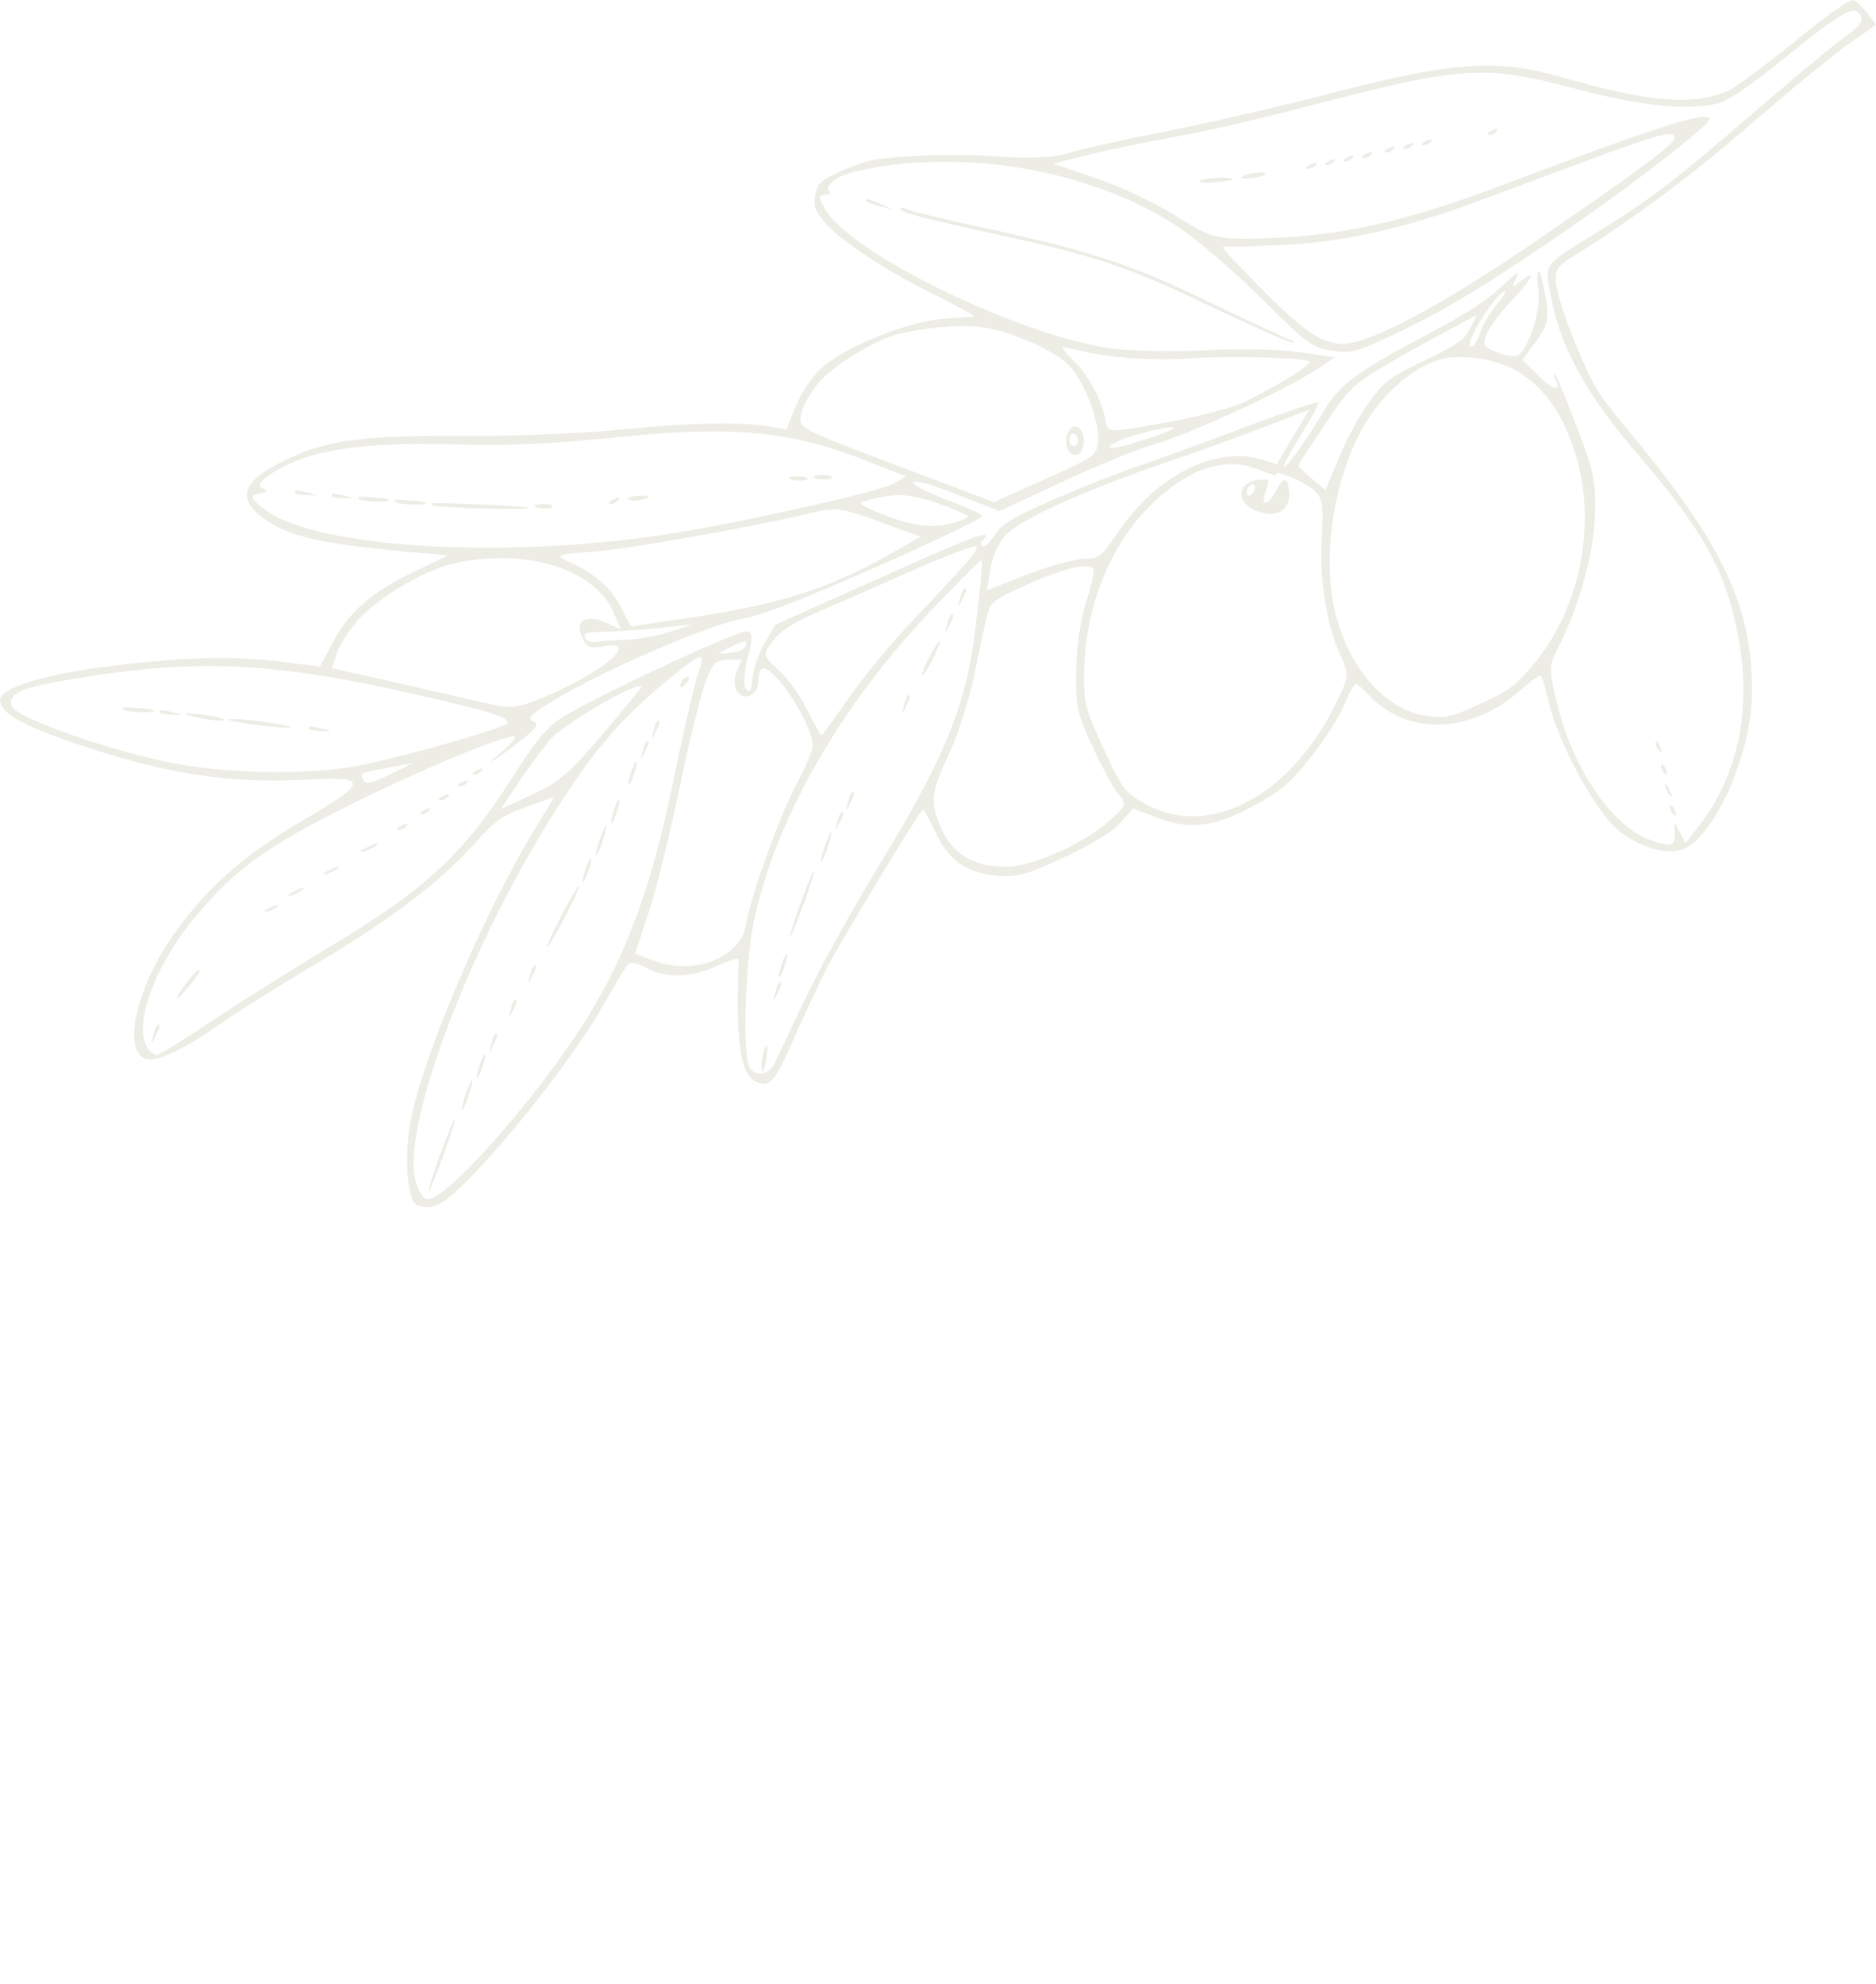 <?xml version="1.0" encoding="UTF-8"?> <svg xmlns="http://www.w3.org/2000/svg" viewBox="0 0 332.469 351.531" fill="none"><g opacity="0.3"><path d="M155.857 28.145C163.538 27.342 170.546 27.21 177.608 27.768C182.607 28.124 186.894 27.917 189.386 27.115C191.474 26.41 199.031 24.769 206.001 23.401C212.972 22.034 225.755 19.122 234.308 16.927C257.925 10.758 265.125 10.268 277.654 13.918C292.525 18.177 300.493 18.761 306.524 15.952C307.701 15.404 312.889 11.555 318.086 7.344C323.769 2.638 327.912 -0.187 328.452 0.01C328.99 0.206 330.122 1.29 330.998 2.403L332.467 4.404L327.804 7.65C325.289 9.358 317.6 15.714 310.759 21.586C299.862 31.047 290.115 38.362 278.74 45.451C275.896 47.223 275.554 47.831 275.777 50.232C275.879 51.796 277.414 56.629 279.254 60.963C282.106 68.046 283.149 69.708 288.066 75.652C305.488 96.531 310.632 107.381 310.489 123.019C310.384 133.36 304.105 147.74 298.591 150.309C295.722 151.645 290.681 150.235 286.811 147.115C282.766 143.809 275.961 131.317 274.452 124.235C273.865 121.823 273.269 119.774 273.053 119.695C272.804 119.543 271.21 120.733 269.499 122.246C260.863 130.028 249.418 130.437 242.65 123.208C241.525 121.943 240.387 121.04 240.167 121.143C239.946 121.246 238.95 123.142 238.018 125.366C236.978 127.551 234.284 131.759 231.994 134.527C228.61 138.788 226.864 140.228 222.22 142.749C215.22 146.547 210.813 147.078 204.925 144.81L200.794 143.244L198.62 145.688C197.159 147.353 194.242 149.16 188.835 151.768C182.216 154.85 180.569 155.349 177.272 155.187C171.547 154.809 168.196 152.612 165.833 147.537C164.736 145.184 163.699 143.341 163.552 143.409C162.963 143.684 148.283 167.885 146.32 171.93C145.167 174.257 142.698 179.524 140.804 183.719C137.392 191.573 136.529 192.601 134.265 191.776C131.247 190.675 130.315 185.025 130.913 169.979C130.923 169.617 129.203 170.149 127.144 171.109C122.584 173.232 118.007 173.396 114.504 171.448C113.073 170.683 111.667 170.353 111.329 170.779C110.956 171.132 109.013 174.453 106.879 178.132C100.961 188.675 85.142 208.126 78.847 212.669C77.513 213.648 76.013 214.079 74.896 213.794C73.234 213.493 73.029 213.052 72.399 209.588C72.057 207.509 72.065 203.299 72.474 200.334C73.78 189.881 85.36 162.294 94.711 147.018L98.249 141.164L93.337 142.915C89.048 144.466 87.974 145.235 84.345 149.163C78.125 156.177 69.525 162.689 56.571 170.423C49.967 174.306 42.211 179.171 39.249 181.267C32.218 186.154 27.438 188.38 25.611 187.532C21.456 185.529 24.699 173.279 32.077 163.757C37.84 156.149 44.156 150.88 54.707 144.712C65.331 138.51 65.215 137.491 54.055 138.125C40.533 138.875 28.934 137.03 13.186 131.657C3.911 128.461 0.158 126.36 0.003 124.106C-0.152 121.851 8.083 119.358 20.463 117.886C33.354 116.356 41.671 116.151 50.349 117.299L56.715 118.092L58.899 113.942C61.662 108.539 66.124 104.67 73.478 101.244L79.4 98.396L75.852 98.08C58.435 96.618 52.011 95.315 47.519 92.395C41.567 88.456 42.638 85.183 51.021 81.278C58.154 77.955 64.31 77.146 81.62 77.226C90.255 77.32 103.081 76.804 110.178 76.094C123.024 74.853 131.449 74.687 136.614 75.592L139.358 76.104L141.11 71.797C142.161 69.249 144.089 66.472 145.947 64.89C150.223 61.198 161.489 56.756 167.523 56.451C170.031 56.266 172.286 56.111 172.507 56.008C172.727 55.906 170.008 54.487 166.574 52.686C157.799 48.451 149.315 42.917 146.499 39.754C144.457 37.483 144.148 36.822 144.463 34.616C144.813 32.485 145.298 31.99 149.083 30.317C151.363 29.255 154.402 28.286 155.857 28.145ZM147.244 32.516C146.685 33.045 146.63 33.697 147.022 33.962C147.414 34.226 147.007 34.506 146.208 34.52C144.934 34.666 144.997 34.994 146.525 37.504C151.538 45.192 180.149 59.16 196.341 61.641C199.918 62.212 207.499 62.349 213.277 62.074C219.022 61.725 226.603 61.863 230.146 62.36L236.581 63.3L232.883 65.739C227.378 69.288 210.797 76.922 204.871 78.609C202.018 79.401 194.64 82.39 188.389 85.302L177.139 90.543L169.599 87.612C165.507 85.938 162.014 84.97 161.856 85.401C161.626 85.867 164.31 87.212 167.687 88.503C171.062 89.794 173.967 91.036 174.138 91.404C174.275 91.698 165.961 95.75 155.637 100.291C141.601 106.471 135.473 108.878 131.204 109.704C124.891 110.944 106.448 118.998 97.883 124.241C93.97 126.601 93.372 127.238 94.411 127.738C95.45 128.239 95.253 128.778 93.247 130.428C91.835 131.623 89.648 133.268 88.354 134.14C86.471 135.285 86.584 135.143 88.702 133.351C90.262 132.087 91.385 130.848 91.248 130.554C90.803 129.598 73.841 136.605 60.957 143.143C47.671 149.78 41.968 153.868 35.518 161.348C26.45 171.658 22.422 184.721 27.66 186.934C27.909 187.086 32.489 184.237 37.887 180.649C43.212 177.094 52.371 171.396 58.166 167.891C75.326 157.66 82.143 151.352 90.871 137.621C95.046 131.022 96.959 128.789 99.729 127.051C106.191 123.056 131.34 111.341 132.56 111.846C133.388 112.087 133.387 113.43 132.503 116.526C131.894 118.869 131.716 121.368 132.171 121.961C132.871 122.888 133.136 122.496 133.349 120.07C133.541 118.37 134.489 115.602 135.553 113.853L137.384 110.673L155.904 102.403C172.7 94.848 176.514 93.429 174.126 95.795C173.754 96.147 173.704 96.618 174.135 96.775C174.493 96.966 175.498 96.051 176.259 94.801C177.509 92.876 179.025 91.902 186.668 88.521C191.589 86.407 198.747 83.52 202.555 82.283C206.403 80.938 214.908 77.871 221.438 75.366C228.076 72.9 233.571 71.057 233.674 71.277C233.776 71.498 232.476 73.893 230.803 76.642C229.096 79.316 227.644 81.962 227.554 82.54C227.451 83.662 231.601 77.97 234.839 72.435C237.464 68.079 240.873 65.597 252.952 59.254C259.434 55.877 263.61 53.125 266.033 50.833C268.976 48.12 269.456 47.807 268.652 49.345C267.802 51.173 267.802 51.173 269.695 49.664C272.588 47.422 271.44 49.568 267.403 53.775C265.569 55.793 263.759 58.247 263.4 59.398C262.767 61.304 262.909 61.417 265.348 62.428C266.784 63.012 268.338 63.273 268.927 62.999C270.839 62.109 273.181 54.842 272.624 51.343C272.386 49.485 272.392 47.961 272.716 48.079C272.965 48.231 273.561 50.28 273.928 52.794C274.547 56.622 274.302 57.631 272.226 60.478L269.812 63.75L272.463 66.364C275.181 69.125 276.729 69.567 275.668 67.287C275.359 66.625 275.335 66.189 275.551 66.268C275.765 66.346 277.503 70.459 279.362 75.41C282.547 83.592 282.801 84.906 282.659 91.326C282.472 98.035 279.811 107.688 275.899 115.238C274.519 117.849 274.524 119.01 276.03 124.931C278.801 136.259 285.744 146.36 292.319 148.756C296.125 150.204 296.968 149.901 296.823 147.284C296.693 145.466 296.766 145.431 297.69 147.417L298.69 149.368L300.833 146.669C309.187 135.976 311.126 122.275 306.556 106.505C304.198 98.564 300.026 91.916 290.395 80.652C281.497 70.388 276.862 62.166 275.068 53.515C273.633 46.398 272.951 47.432 283.144 41.073C292.411 35.413 297.271 31.628 311.178 19.601C317.832 13.906 324.408 8.427 325.667 7.482C329.629 4.652 330.266 3.907 329.752 2.804C328.794 0.745 326.583 1.954 316.893 9.779C310.396 15.043 306.253 17.868 304.571 18.293C299.38 19.637 290.947 18.823 279.922 15.904C263.061 11.409 259.572 11.602 232.593 18.621C224.146 20.855 213.005 23.45 207.937 24.29C202.829 25.237 195.968 26.644 192.678 27.46L186.683 28.999L194.126 31.529C198.227 32.84 204.567 35.883 208.207 38.125C214.629 42.114 215.168 42.31 221.775 42.275C236.55 42.104 248.27 39.598 266.682 32.632C294.154 22.251 303.199 19.38 302.966 21.189C302.869 22.129 290.477 31.839 280.337 38.89C265.534 49.186 257.411 54.224 248.655 58.481C240.305 62.46 239.683 62.661 236.032 62.124C232.562 61.592 231.603 60.876 224.08 53.373C219.56 48.856 213.109 43.269 209.764 40.89C195.665 30.99 173.688 26.462 155.053 29.684C150.092 30.562 148.587 31.174 147.244 32.516ZM47.451 84.373C45.857 85.562 45.661 86.101 46.557 86.489C47.596 86.99 47.483 87.132 46.17 87.386C44.126 87.801 44.224 88.203 46.854 90.199C55.984 97.312 91.245 99.232 120.854 94.21C133.652 92.096 156.224 86.951 158.327 85.703L160.578 84.386L153.038 81.455C140.22 76.418 129.904 75.406 110.76 77.344C98.203 78.629 89.7 79.01 80.526 78.72C63.3 78.243 53.6 79.897 47.451 84.373ZM2.046 125.033C2.5 126.97 18.204 132.631 29.788 135.021C39.495 137.032 53.35 137.38 62.393 135.852C69.284 134.7 89.622 128.985 89.936 128.122C90.255 127.079 87.017 126.082 74.394 123.191C47.634 117.042 33.893 116.552 10.586 120.697C3.327 122.02 1.523 122.95 2.046 125.033ZM144.842 68.09C143.415 69.829 142.115 72.224 141.932 73.562C141.578 75.875 141.686 75.914 158.853 82.415L176.129 88.955L185.17 84.922C194.176 80.817 194.249 80.782 194.608 78.288C195.022 75.142 192.254 67.661 189.468 64.753C186.823 61.958 178.43 58.35 173.29 57.881C169.634 57.526 163.958 58.022 159.135 59.195C154.968 60.241 147.324 64.965 144.842 68.09ZM64.038 109.222C62.282 111.024 60.389 113.875 59.799 115.492L58.812 118.368L69.813 120.85C75.909 122.217 83.122 123.869 85.935 124.527C90.658 125.638 91.496 125.516 96.379 123.51C106.88 119.156 113.794 113.25 106.863 114.509C104.564 114.954 103.991 114.684 103.169 112.919C101.799 109.978 103.721 108.724 107.307 110.275L110.031 111.512L108.529 108.095C105.069 100.668 92.687 96.95 80.266 99.872C75.409 100.971 67.883 105.372 64.038 109.222ZM222.43 50.024C230.444 58.195 233.539 60.422 237.155 60.885C241.928 61.525 255.558 54.281 275.984 40.112C293.117 28.283 297.196 25.13 296.75 24.174C296.271 23.144 293.345 23.971 282.82 27.889C277.319 29.914 268.407 33.26 262.98 35.251C249.887 40.187 239.075 42.719 228.532 43.334C223.808 43.566 219.156 43.764 218.324 43.704C217.49 43.645 216.725 43.732 216.686 43.84C216.648 43.948 219.218 46.778 222.43 50.024ZM101.678 99.921C105.833 101.923 108.698 104.616 110.377 108.219C111.13 109.837 111.894 111.092 112.041 111.024C112.262 110.921 116.673 110.208 121.883 109.482C137.553 107.194 146.557 104.431 156.843 98.655L163.148 95.091L155.818 92.42C149.209 89.951 148.087 89.847 143.812 90.854C135.004 93.078 111.114 97.315 105.478 97.703C98.131 98.262 98.058 98.296 101.678 99.921ZM190.535 64.166C193.078 66.741 195.422 71.197 195.944 74.623C196.286 76.701 196.467 76.706 206.28 74.91C211.75 73.972 217.892 72.364 219.985 71.478C225.206 69.046 232.404 64.709 232.095 64.047C231.787 63.385 218.006 63.004 210.806 63.494C204.479 63.935 196.363 63.42 191.357 62.084C189.661 61.71 188.289 61.454 188.249 61.562C188.21 61.67 189.229 62.896 190.535 64.166ZM156.148 91.014C161.64 93.199 165.148 93.623 168.586 92.738C170.339 92.278 171.589 91.696 171.488 91.475C171.351 91.181 168.876 90.096 166 89.109C162.154 87.769 159.585 87.444 156.704 87.981C154.552 88.357 152.65 88.885 152.572 89.1C152.453 89.424 154.066 90.194 156.148 91.014ZM103.708 113.115C103.914 113.557 104.742 113.797 105.506 113.71C106.344 113.588 108.78 113.437 110.961 113.316C113.176 113.269 116.642 112.639 118.804 111.901L122.686 110.629L116.716 111.262C113.369 111.569 109.296 111.855 107.625 111.917C103.885 111.959 103.263 112.16 103.708 113.115ZM64.361 138.157C64.772 139.039 65.831 138.814 69.033 137.234L73.263 135.173L69.141 135.93C63.632 136.975 63.779 136.906 64.361 138.157ZM197.156 79.339C198.642 79.452 208.789 76.068 207.927 75.754C206.99 75.474 201.034 76.906 198.353 78.065C196.588 78.887 196.216 79.24 197.156 79.339ZM116.714 121.823C109.28 128.15 104.287 134.146 97.295 145.457C82.67 169.005 71.22 199.755 73.61 209.113C74.069 210.868 74.833 212.123 75.588 212.398C78.498 213.458 95.434 194.293 104.363 179.842C111.168 168.706 115.528 156.741 119.177 139.022C120.898 130.614 122.918 121.886 123.596 119.691C125.251 114.983 124.849 115.08 116.714 121.823ZM97.476 131.053C96.162 132.65 93.602 135.991 91.894 138.665L88.715 143.368L94.304 140.765C100.04 138.093 101.384 136.751 113.327 122.238C115.956 119.044 100.4 127.723 97.476 131.053ZM129.333 115.676C131.117 115.472 131.926 115.095 132.24 114.233C132.554 113.37 131.863 113.424 129.765 114.491C126.931 115.9 126.931 115.9 129.333 115.676ZM262.991 55.83C260.602 59.538 259.811 61.876 261.061 61.293C261.429 61.122 261.969 59.975 262.401 58.79C262.725 57.565 264.094 55.316 265.37 53.827C266.644 52.338 267.18 51.373 266.518 51.681C265.896 51.882 264.282 53.797 262.991 55.83ZM137.24 113.246C135.023 115.979 135.023 115.979 138.314 119.01C139.695 120.246 141.859 123.355 143.098 125.821C144.296 128.395 145.476 130.351 145.623 130.282C145.77 130.214 147.997 127.118 150.568 123.415C153.212 119.677 158.358 113.432 162.167 109.509C171.815 99.288 173.39 97.48 173.081 96.818C172.91 96.451 167.518 98.515 161.051 101.348C154.692 104.221 147.089 107.494 144.334 108.688C140.844 110.225 138.554 111.649 137.24 113.246ZM120.599 138.808C118.922 146.927 116.425 157.129 115.074 161.339L112.541 168.961L116.205 170.298C123.212 172.85 131.399 169.485 132.211 163.737C132.841 159.326 138.189 144.485 141.138 138.905C142.782 135.902 144.063 132.889 144.015 132.016C143.87 128.056 137.393 118.186 135.173 118.415C134.737 118.439 134.383 119.41 134.427 120.463C134.464 123.041 131.885 124.421 130.598 122.426C130.074 121.686 130.045 120.088 130.585 118.941L131.479 116.825L129.009 116.902C126.828 117.022 126.421 117.302 125.134 120.496C124.393 122.363 122.314 130.58 120.599 138.808ZM178.107 94.925C176.983 96.164 175.786 98.781 175.509 100.878L174.899 104.563L181.871 101.853C185.723 100.326 190.332 99.075 192.001 99.012C194.908 98.911 195.095 98.735 197.969 94.532C204.862 84.162 215.609 78.798 223.845 81.494L226.255 82.25L229.111 77.43L232.041 72.575L224.08 75.657C219.677 77.35 211.393 80.314 205.677 82.26C191.495 87.166 180.578 92.163 178.107 94.925ZM244.028 65.648C239.822 68.145 238.439 69.595 234.686 75.37C232.188 79.039 230.176 82.214 230.098 82.429C229.986 82.571 231.116 83.655 232.43 84.744L234.912 86.809L237.323 81.032C238.609 77.838 241.019 73.404 242.676 71.2C245.355 67.536 246.282 66.836 252.424 63.885C258.053 61.173 259.494 60.234 260.53 58.23L261.796 55.761L255.348 59.211C251.774 61.145 246.65 63.979 244.028 65.648ZM167.317 105.768C149.73 123.537 137.385 144.68 133.52 163.664C132.089 170.774 131.583 186.403 132.748 188.903C133.604 190.741 136.04 190.592 137.11 188.66C137.605 187.804 139.922 182.786 142.352 177.627C144.82 172.361 150.974 161.171 156.145 152.677C166.105 136.403 170.017 127.51 172.014 117.004C173.046 111.153 174.364 98.995 173.85 99.235C173.702 99.304 170.754 102.198 167.317 105.768ZM244.147 71.858C237.27 80.341 233.872 96.87 236.57 108.232C238.836 118.094 245.447 125.754 252.641 126.788C256.11 127.319 257.244 127.06 262.538 124.594C267.759 122.162 268.872 121.285 272.329 116.99C280.036 107.404 282.869 92.929 279.388 81.037C275.774 68.669 268.354 62.729 257.266 63.329C253.415 63.513 248.095 66.886 244.147 71.858ZM203.393 90.037C196.409 97.138 192.103 108.451 192.116 119.812C192.093 124.566 192.488 125.992 195.606 132.684C198.929 139.817 199.207 140.224 202.779 142.319C214.105 148.766 228.578 141.219 236.769 124.606C239.075 119.952 239.125 119.481 237.618 116.245C235.082 110.804 233.819 102.712 234.24 95.356C234.553 89.303 234.436 88.284 232.879 86.861C231.18 85.326 225.726 83.034 226.205 84.063C226.343 84.357 225.118 84.033 223.359 83.331C217.191 80.656 210.377 82.935 203.393 90.037ZM175.039 108.704C174.675 110.037 173.599 114.834 172.707 119.455C171.71 124.037 169.682 130.441 168.14 133.665C164.94 140.435 164.744 142.317 167.004 147.171C168.99 151.436 172.885 153.649 178.478 153.55C183.016 153.494 191.909 149.53 196.484 145.52C199.647 142.704 199.726 142.488 198.321 140.816C197.439 139.884 195.402 136.09 193.725 132.486C190.881 126.383 190.655 125.324 190.724 118.938C190.722 115.091 191.49 109.632 192.438 106.864C193.352 104.022 193.971 101.317 193.766 100.876C193.148 99.552 188.473 100.657 181.819 103.666C176.271 106.162 175.603 106.651 175.039 108.704Z" fill="#878859" fill-opacity="0.5"></path><path d="M156.073 36.099L158.257 37.14L155.915 36.531C153.754 35.926 153.039 35.544 153.628 35.27C153.775 35.201 154.852 35.594 156.073 36.099Z" fill="#878859" fill-opacity="0.5"></path><path d="M160.943 37.142C161.336 37.407 168.005 39.043 175.834 40.676C193.186 44.496 200.668 46.917 213.381 53.076C218.824 55.731 225.096 58.627 227.247 59.594C229.47 60.527 230.147 61.017 228.813 60.654C227.481 60.29 221.137 57.429 214.581 54.307C200.041 47.299 194.106 45.32 176.284 41.45C163.442 38.663 158.65 37.405 159.752 36.891C159.973 36.788 160.478 36.911 160.943 37.142Z" fill="#878859" fill-opacity="0.5"></path><path d="M216.483 31.495C219.934 31.409 218.645 32.099 214.645 32.351C213.008 32.487 212.106 32.281 212.695 32.007C213.283 31.733 214.959 31.489 216.483 31.495Z" fill="#878859" fill-opacity="0.5"></path><path d="M223.224 30.593C224.351 30.515 224.561 30.775 223.899 31.083C223.311 31.357 221.997 31.611 221.017 31.62C219.89 31.698 219.679 31.438 220.342 31.13C220.929 30.856 222.243 30.602 223.224 30.593Z" fill="#878859" fill-opacity="0.5"></path><path d="M233.095 29.306C232.682 29.766 231.986 30.001 231.663 29.883C231.267 29.799 231.604 29.373 232.448 29.07C233.256 28.693 233.58 28.811 233.095 29.306Z" fill="#878859" fill-opacity="0.5"></path><path d="M236.378 28.671C235.966 29.131 235.271 29.366 234.947 29.248C234.55 29.164 234.888 28.738 235.732 28.435C236.541 28.058 236.863 28.176 236.378 28.671Z" fill="#878859" fill-opacity="0.5"></path><path d="M239.662 28.036C239.25 28.496 238.555 28.731 238.231 28.613C237.834 28.53 238.173 28.104 239.016 27.8C239.825 27.424 240.149 27.541 239.662 28.036Z" fill="#878859" fill-opacity="0.5"></path><path d="M242.947 27.401C242.535 27.862 241.838 28.096 241.514 27.978C241.117 27.895 241.457 27.469 242.299 27.165C243.108 26.789 243.432 26.907 242.947 27.401Z" fill="#878859" fill-opacity="0.5"></path><path d="M246.965 26.424C246.553 26.884 245.858 27.119 245.534 27.001C245.137 26.917 245.476 26.491 246.319 26.188C247.128 25.811 247.452 25.929 246.965 26.424Z" fill="#878859" fill-opacity="0.5"></path><path d="M250.25 25.789C249.838 26.249 249.142 26.484 248.818 26.366C248.421 26.283 248.76 25.856 249.603 25.553C250.412 25.176 250.736 25.294 250.25 25.789Z" fill="#878859" fill-opacity="0.5"></path><path d="M253.534 25.154C253.122 25.614 252.425 25.849 252.103 25.731C251.706 25.648 252.044 25.222 252.888 24.918C253.697 24.541 254.019 24.659 253.534 25.154Z" fill="#878859" fill-opacity="0.5"></path><path d="M265.199 23.3C264.787 23.76 264.091 23.995 263.768 23.877C263.371 23.793 263.709 23.367 264.553 23.064C265.362 22.687 265.685 22.805 265.199 23.3Z" fill="#878859" fill-opacity="0.5"></path><path d="M85.309 136.632C84.897 137.092 84.201 137.327 83.877 137.209C83.48 137.126 83.819 136.7 84.662 136.396C85.471 136.02 85.794 136.137 85.309 136.632Z" fill="#878859" fill-opacity="0.5"></path><path d="M82.71 138.738C82.298 139.198 81.602 139.433 81.278 139.315C80.881 139.231 81.22 138.805 82.063 138.502C82.872 138.125 83.195 138.243 82.71 138.738Z" fill="#878859" fill-opacity="0.5"></path><path d="M79.375 141.186C78.964 141.646 78.267 141.881 77.944 141.763C77.547 141.68 77.886 141.253 78.729 140.95C79.538 140.573 79.861 140.691 79.375 141.186Z" fill="#878859" fill-opacity="0.5"></path><path d="M76.041 143.634C75.629 144.094 74.933 144.329 74.61 144.211C74.213 144.128 74.551 143.702 75.394 143.398C76.203 143.021 76.527 143.139 76.041 143.634Z" fill="#878859" fill-opacity="0.5"></path><path d="M71.971 146.425C71.559 146.885 70.863 147.12 70.54 147.002C70.143 146.918 70.482 146.492 71.325 146.189C72.134 145.812 72.457 145.93 71.971 146.425Z" fill="#878859" fill-opacity="0.5"></path><path d="M66.799 149.729C66.206 150.185 65.029 150.733 64.225 150.928C63.461 151.016 63.98 150.595 65.378 149.944C66.775 149.293 67.432 149.166 66.799 149.729Z" fill="#878859" fill-opacity="0.5"></path><path d="M59.788 153.891C59.194 154.345 58.165 154.825 57.582 154.917C57.038 154.902 57.484 154.516 58.734 153.933C59.911 153.386 60.42 153.326 59.788 153.891Z" fill="#878859" fill-opacity="0.5"></path><path d="M53.512 157.708C52.919 158.164 51.889 158.644 51.306 158.736C50.762 158.721 51.208 158.335 52.458 157.752C53.635 157.203 54.144 157.145 53.512 157.708Z" fill="#878859" fill-opacity="0.5"></path><path d="M49.075 160.671C48.702 161.024 47.82 161.434 47.236 161.527C46.692 161.512 46.992 161.194 48.021 160.714C49.051 160.234 49.487 160.21 49.075 160.671Z" fill="#878859" fill-opacity="0.5"></path><path d="M35.364 172.158C34.937 173.164 31.523 177.17 31.386 176.876C31.181 176.435 34.197 172.344 35.006 171.967C35.301 171.83 35.443 171.944 35.364 172.158Z" fill="#878859" fill-opacity="0.5"></path><path d="M28.276 181.725C28.344 181.872 28.03 182.735 27.535 183.592C26.877 185.062 26.769 185.022 27.177 183.401C27.585 181.778 28.002 181.138 28.276 181.725Z" fill="#878859" fill-opacity="0.5"></path><path d="M294.226 132.295C294.603 133.104 294.486 133.428 293.99 132.942C293.531 132.53 293.295 131.834 293.414 131.511C293.497 131.114 293.923 131.452 294.226 132.295Z" fill="#878859" fill-opacity="0.5"></path><path d="M295.204 136.315C295.581 137.124 295.462 137.447 294.968 136.961C294.507 136.549 294.273 135.853 294.391 135.53C294.474 135.133 294.901 135.471 295.204 136.315Z" fill="#878859" fill-opacity="0.5"></path><path d="M295.902 139.927C296.381 140.957 296.405 141.393 295.946 140.981C295.593 140.608 295.182 139.726 295.09 139.142C295.103 138.598 295.423 138.898 295.902 139.927Z" fill="#878859" fill-opacity="0.5"></path><path d="M296.816 143.618C297.193 144.427 297.074 144.75 296.58 144.265C296.119 143.853 295.885 143.157 296.002 142.834C296.086 142.437 296.513 142.775 296.816 143.618Z" fill="#878859" fill-opacity="0.5"></path><path d="M54.629 87.294C56.432 87.707 56.466 87.78 54.471 87.725C53.383 87.695 52.408 87.522 52.34 87.375C52.066 86.787 52.502 86.763 54.629 87.294Z" fill="#878859" fill-opacity="0.5"></path><path d="M61.146 87.837C62.95 88.25 62.984 88.324 60.989 88.268C59.901 88.238 58.926 88.066 58.858 87.919C58.584 87.331 59.02 87.306 61.146 87.837Z" fill="#878859" fill-opacity="0.5"></path><path d="M66.292 88.125C69.772 88.294 69.899 88.951 66.453 88.855C64.895 88.776 63.631 88.559 63.562 88.412C63.322 87.898 63.43 87.937 66.292 88.125Z" fill="#878859" fill-opacity="0.5"></path><path d="M72.81 88.668C76.289 88.837 76.416 89.494 72.971 89.399C71.413 89.319 70.148 89.103 70.08 88.956C69.84 88.441 69.948 88.48 72.81 88.668Z" fill="#878859" fill-opacity="0.5"></path><path d="M85.493 89.383C90.242 89.587 93.937 89.835 93.569 90.006C92.868 90.422 76.803 89.941 76.598 89.499C76.358 88.985 75.922 89.009 85.493 89.383Z" fill="#878859" fill-opacity="0.5"></path><path d="M97.108 89.342C97.868 89.435 98.186 89.734 97.818 89.906C97.377 90.111 96.397 90.12 95.637 90.027C94.878 89.933 94.486 89.668 94.927 89.463C95.295 89.291 96.349 89.248 97.108 89.342Z" fill="#878859" fill-opacity="0.5"></path><path d="M109.503 88.669C109.091 89.129 108.395 89.364 108.071 89.246C107.675 89.163 108.013 88.736 108.856 88.433C109.665 88.056 109.988 88.174 109.503 88.669Z" fill="#878859" fill-opacity="0.5"></path><path d="M113.845 87.809C115.007 87.805 115.257 87.957 114.521 88.3C113.933 88.574 112.767 88.759 112.007 88.666C110.272 88.4 111.449 87.852 113.845 87.809Z" fill="#878859" fill-opacity="0.5"></path><path d="M142.248 84.423C143.008 84.516 143.326 84.815 142.959 84.987C142.517 85.192 141.537 85.201 140.778 85.108C140.018 85.014 139.626 84.749 140.067 84.544C140.435 84.372 141.489 84.329 142.248 84.423Z" fill="#878859" fill-opacity="0.5"></path><path d="M146.61 84.181C147.37 84.274 147.688 84.573 147.32 84.745C146.879 84.95 145.899 84.959 145.139 84.866C144.38 84.772 143.988 84.507 144.429 84.302C144.797 84.13 145.851 84.087 146.61 84.181Z" fill="#878859" fill-opacity="0.5"></path><path d="M24.609 125.441C28.089 125.61 28.216 126.267 24.77 126.171C23.212 126.092 21.948 125.875 21.879 125.728C21.639 125.214 21.747 125.253 24.609 125.441Z" fill="#878859" fill-opacity="0.5"></path><path d="M30.686 126.19C32.489 126.603 32.523 126.677 30.529 126.621C29.441 126.591 28.465 126.419 28.397 126.272C28.123 125.684 28.559 125.659 30.686 126.19Z" fill="#878859" fill-opacity="0.5"></path><path d="M36.37 126.674C39.698 127.093 41.021 127.819 38.159 127.631C36.096 127.429 32.523 126.677 32.93 126.397C33.151 126.295 34.743 126.448 36.37 126.674Z" fill="#878859" fill-opacity="0.5"></path><path d="M45.632 127.729C48.2 128.055 50.836 128.527 51.483 128.763C52.669 129.195 46.259 128.691 42.54 128.007C38.639 127.318 40.604 127.118 45.632 127.729Z" fill="#878859" fill-opacity="0.5"></path><path d="M57.099 129.1C58.903 129.513 58.937 129.586 56.942 129.531C55.854 129.501 54.879 129.329 54.811 129.181C54.537 128.593 54.973 128.569 57.099 129.1Z" fill="#878859" fill-opacity="0.5"></path><path d="M191.405 76.022C192.497 77.214 192.24 79.928 190.99 80.511C189.667 81.127 188.458 78.916 189.125 77.084C189.714 75.467 190.45 75.124 191.405 76.022ZM189.629 78.549C189.801 78.917 190.231 79.074 190.672 78.869C191.04 78.697 191.168 78.011 190.861 77.349C190.586 76.761 190.082 76.638 189.816 77.03C189.478 77.456 189.424 78.108 189.629 78.549Z" fill="#878859" fill-opacity="0.5"></path><path d="M122.17 120.087C122.238 120.234 121.895 120.842 121.336 121.371C120.85 121.865 120.522 121.929 120.537 121.385C120.636 120.444 121.896 119.499 122.17 120.087Z" fill="#878859" fill-opacity="0.5"></path><path d="M116.871 127.925C116.94 128.072 116.626 128.935 116.13 129.792C115.472 131.262 115.365 131.222 115.772 129.6C116.18 127.979 116.597 127.337 116.871 127.925Z" fill="#878859" fill-opacity="0.5"></path><path d="M114.957 131.502C115.026 131.649 114.712 132.511 114.216 133.368C113.558 134.838 113.451 134.799 113.859 133.177C114.266 131.555 114.683 130.913 114.957 131.502Z" fill="#878859" fill-opacity="0.5"></path><path d="M112.489 136.768C112.13 137.92 111.703 138.924 111.483 139.027C111.262 139.13 111.395 138.262 111.753 137.111C112.112 135.959 112.539 134.955 112.76 134.852C112.98 134.749 112.847 135.617 112.489 136.768Z" fill="#878859" fill-opacity="0.5"></path><path d="M109.397 143.578C109.038 144.73 108.611 145.734 108.39 145.837C108.17 145.94 108.303 145.072 108.661 143.921C109.02 142.769 109.447 141.765 109.668 141.662C109.888 141.559 109.755 142.427 109.397 143.578Z" fill="#878859" fill-opacity="0.5"></path><path d="M106.894 148.772C106.417 150.246 105.838 151.501 105.691 151.569C105.47 151.672 105.682 150.589 106.158 149.114C106.635 147.639 107.214 146.385 107.361 146.317C107.582 146.214 107.37 147.297 106.894 148.772Z" fill="#878859" fill-opacity="0.5"></path><path d="M104.391 153.965C104.032 155.117 103.605 156.12 103.384 156.224C103.164 156.326 103.297 155.459 103.655 154.307C104.014 153.156 104.441 152.151 104.661 152.049C104.882 151.946 104.749 152.814 104.391 153.965Z" fill="#878859" fill-opacity="0.5"></path><path d="M102.639 156.928C102.742 157.149 101.544 159.766 99.974 162.735C98.404 165.704 97.069 168.024 96.966 167.804C96.864 167.583 98.061 164.967 99.631 161.999C101.202 159.03 102.536 156.707 102.639 156.928Z" fill="#878859" fill-opacity="0.5"></path><path d="M94.984 171.234C95.052 171.381 94.738 172.243 94.243 173.101C93.585 174.57 93.477 174.531 93.885 172.91C94.293 171.287 94.71 170.645 94.984 171.234Z" fill="#878859" fill-opacity="0.5"></path><path d="M91.549 177.308C91.618 177.456 91.303 178.318 90.808 179.176C90.15 180.645 90.042 180.605 90.45 178.984C90.858 177.363 91.275 176.721 91.549 177.308Z" fill="#878859" fill-opacity="0.5"></path><path d="M88.114 183.384C88.183 183.53 87.869 184.392 87.373 185.25C86.715 186.719 86.608 186.681 87.016 185.059C87.423 183.437 87.84 182.795 88.114 183.384Z" fill="#878859" fill-opacity="0.5"></path><path d="M85.646 188.651C85.287 189.802 84.86 190.806 84.639 190.909C84.419 191.011 84.552 190.144 84.91 188.993C85.269 187.842 85.696 186.836 85.916 186.735C86.137 186.631 86.004 187.498 85.646 188.651Z" fill="#878859" fill-opacity="0.5"></path><path d="M83.142 193.843C82.666 195.319 82.087 196.572 81.94 196.642C81.719 196.744 81.931 195.661 82.407 194.185C82.884 192.712 83.463 191.457 83.61 191.389C83.83 191.285 83.619 192.368 83.142 193.843Z" fill="#878859" fill-opacity="0.5"></path><path d="M78.676 204.426C77.379 207.983 76.172 210.963 76.025 211.031C75.804 211.133 76.644 208.325 77.94 204.769C79.236 201.212 80.444 198.233 80.591 198.164C80.812 198.061 79.972 200.87 78.676 204.426Z" fill="#878859" fill-opacity="0.5"></path><path d="M171.238 104.389C171.307 104.536 170.992 105.398 170.497 106.256C169.839 107.726 169.731 107.686 170.139 106.064C170.548 104.442 170.964 103.801 171.238 104.389Z" fill="#878859" fill-opacity="0.5"></path><path d="M168.932 109.043C169.001 109.19 168.686 110.053 168.19 110.91C167.533 112.38 167.425 112.341 167.833 110.719C168.24 109.097 168.657 108.455 168.932 109.043Z" fill="#878859" fill-opacity="0.5"></path><path d="M166.59 113.624C166.694 113.845 165.923 115.457 165.001 117.318C164.043 119.106 163.361 120.14 163.416 119.488C163.559 118.258 166.351 113.109 166.59 113.624Z" fill="#878859" fill-opacity="0.5"></path><path d="M161.276 123.349C161.345 123.496 161.031 124.358 160.536 125.215C159.877 126.685 159.769 126.646 160.178 125.024C160.586 123.402 161.002 122.76 161.276 123.349Z" fill="#878859" fill-opacity="0.5"></path><path d="M151.365 140.495C151.433 140.642 151.119 141.504 150.624 142.362C149.966 143.832 149.858 143.792 150.266 142.17C150.674 140.548 151.091 139.907 151.365 140.495Z" fill="#878859" fill-opacity="0.5"></path><path d="M149.451 144.071C149.52 144.218 149.205 145.081 148.71 145.938C148.052 147.408 147.944 147.369 148.352 145.747C148.76 144.125 149.177 143.483 149.451 144.071Z" fill="#878859" fill-opacity="0.5"></path><path d="M146.786 149.877C146.31 151.352 145.731 152.606 145.583 152.674C145.363 152.777 145.574 151.694 146.051 150.22C146.527 148.745 147.106 147.49 147.253 147.422C147.474 147.319 147.262 148.402 146.786 149.877Z" fill="#878859" fill-opacity="0.5"></path><path d="M142.515 159.921C141.337 163.155 140.208 165.918 140.061 165.986C139.84 166.09 140.602 163.497 141.78 160.263C142.958 157.03 144.087 154.266 144.235 154.198C144.455 154.095 143.694 156.688 142.515 159.921Z" fill="#878859" fill-opacity="0.5"></path><path d="M139.126 170.896C138.768 172.047 138.341 173.053 138.12 173.154C137.899 173.258 138.032 172.391 138.391 171.24C138.749 170.088 139.176 169.083 139.397 168.981C139.618 168.878 139.485 169.745 139.126 170.896Z" fill="#878859" fill-opacity="0.5"></path><path d="M138.453 174.253C138.521 174.4 138.207 175.262 137.711 176.12C137.053 177.589 136.946 177.55 137.354 175.929C137.761 174.307 138.178 173.665 138.453 174.253Z" fill="#878859" fill-opacity="0.5"></path><path d="M135.92 187.068C135.664 188.44 135.413 189.63 135.193 189.732C134.678 189.973 135.107 186.283 135.676 185.392C136.015 184.964 136.068 185.656 135.92 187.068Z" fill="#878859" fill-opacity="0.5"></path><path d="M223.422 85.002C225.058 84.866 225.093 84.94 224.267 87.204C223.285 89.898 224.707 89.684 226.126 86.965C227.578 84.319 228.156 84.408 228.477 87.211C228.754 90.304 226.353 91.871 222.903 90.614C218.807 89.121 219.133 85.21 223.422 85.002ZM220.931 87.147C220.88 87.618 221.125 87.951 221.566 87.746C221.934 87.574 222.351 86.933 222.401 86.462C222.416 85.918 222.205 85.658 221.764 85.864C221.396 86.035 220.946 86.603 220.931 87.147Z" fill="#878859" fill-opacity="0.5"></path></g></svg> 